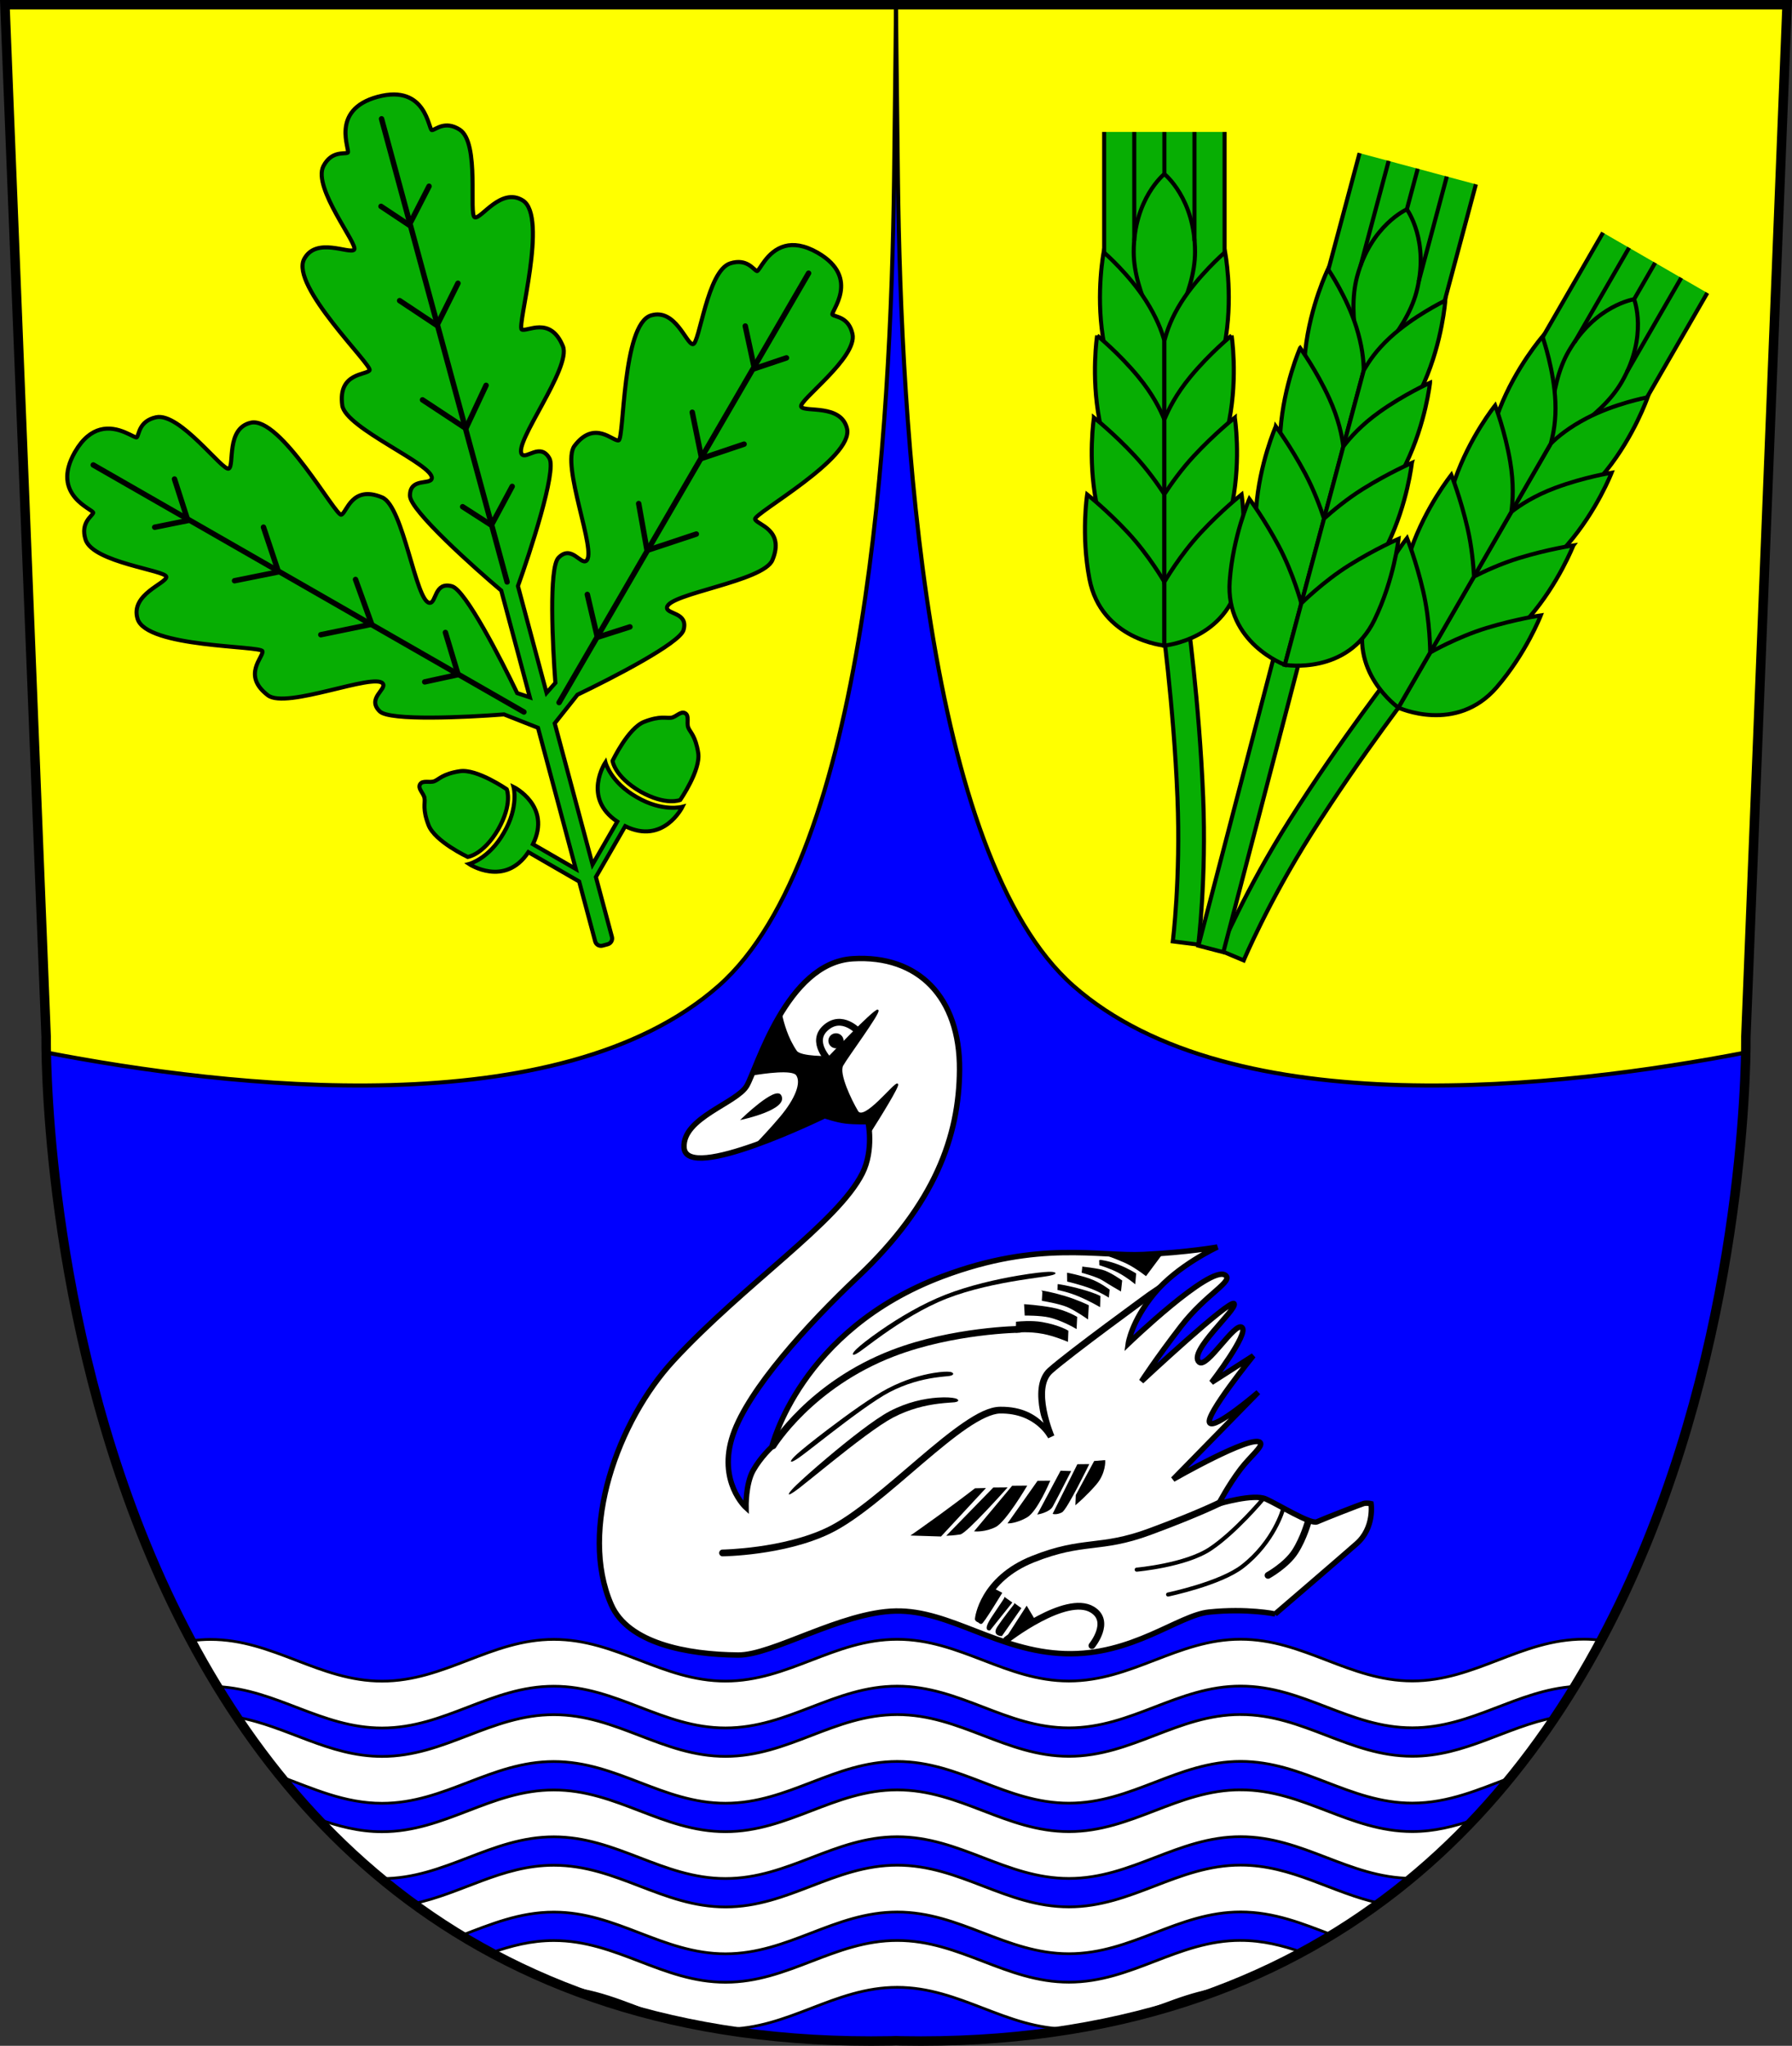 <?xml version="1.0" encoding="UTF-8" standalone="no"?>
<!-- Created with Inkscape (http://www.inkscape.org/) -->

<svg
   width="132.303mm"
   height="150.971mm"
   viewBox="0 0 132.303 150.971"
   version="1.1"
   id="svg6969"
   inkscape:version="1.2.2 (732a01da63, 2022-12-09)"
   sodipodi:docname="Wappen Brodersby2.svg"
   xmlns:inkscape="http://www.inkscape.org/namespaces/inkscape"
   xmlns:sodipodi="http://sodipodi.sourceforge.net/DTD/sodipodi-0.dtd"
   xmlns="http://www.w3.org/2000/svg"
   xmlns:svg="http://www.w3.org/2000/svg">
  <rect x="0" y="0" width="132.303" height="150.971" fill="#333333" stroke="none"/>
  <sodipodi:namedview
     id="namedview6971"
     pagecolor="#ffffff"
     bordercolor="#666666"
     borderopacity="1.0"
     inkscape:showpageshadow="2"
     inkscape:pageopacity="0.0"
     inkscape:pagecheckerboard="0"
     inkscape:deskcolor="#d1d1d1"
     inkscape:document-units="mm"
     showgrid="false"
     inkscape:zoom="0.46905096"
     inkscape:cx="283.55128"
     inkscape:cy="374.15977"
     inkscape:current-layer="layer1" />
  <defs
     id="defs6966">
    <inkscape:path-effect
       effect="powerstroke"
       id="path-effect4436"
       is_visible="true"
       lpeversion="1"
       offset_points="0.2,0.15 | 1,0.15 | 1.8,0.15"
       not_jump="false"
       sort_points="true"
       interpolator_type="CentripetalCatmullRom"
       interpolator_beta="0.2"
       start_linecap_type="zerowidth"
       linejoin_type="round"
       miter_limit="4"
       scale_width="1"
       end_linecap_type="zerowidth" />
    <inkscape:path-effect
       effect="powerstroke"
       id="path-effect4440"
       is_visible="true"
       lpeversion="1"
       offset_points="0.2,0.15 | 1,0.15 | 1.8,0.15"
       not_jump="false"
       sort_points="true"
       interpolator_type="CentripetalCatmullRom"
       interpolator_beta="0.2"
       start_linecap_type="zerowidth"
       linejoin_type="round"
       miter_limit="4"
       scale_width="1"
       end_linecap_type="zerowidth" />
    <inkscape:path-effect
       effect="powerstroke"
       id="path-effect4448"
       is_visible="true"
       lpeversion="1"
       offset_points="0.217,0.155 | 1.001,0.264 | 1.8,0.15"
       not_jump="false"
       sort_points="true"
       interpolator_type="CentripetalCatmullRom"
       interpolator_beta="0.2"
       start_linecap_type="zerowidth"
       linejoin_type="round"
       miter_limit="4"
       scale_width="1"
       end_linecap_type="zerowidth" />
  </defs>
  <g
     inkscape:label="Ebene 1"
     inkscape:groupmode="layer"
     id="layer1"
     transform="translate(-541.692,-75.531)">
    <g
       id="g6681"
       transform="translate(502.699,-10.928)">
      <path
         id="path5152"
         style="fill:#0000ff;fill-opacity:1;stroke:none;stroke-width:0.7;stroke-linecap:round;stroke-dasharray:none"
         d="m 39.357,86.809 3.043,76.174 c 0,0 -1.106,75.251 62.376,74.083 0.125,-0.002 0.244,-0.01 0.369,-0.013 0.124,0.003 0.244,0.011 0.369,0.013 63.481,1.168 62.376,-74.083 62.376,-74.083 l 3.043,-76.174 h -65.787 z" />
      <path
         id="path5221"
         style="fill:#ffff00;fill-opacity:1;stroke:#000000;stroke-width:0.3;stroke-linecap:round;stroke-dasharray:none"
         d="m 39.357,86.809 3.043,76.174 c 0,0 4.56e-4,0.453 0.012,1.146 13.402,2.588 37.857,5.459 49.636,-4.917 10.951,-9.647 12.719,-41.242 12.952,-59.404 0.104,-8.097 0.144,-12.999 0.144,-12.999 z" />
      <path
         id="path5225"
         style="fill:#ffff00;fill-opacity:1;stroke:#000000;stroke-width:0.3;stroke-linecap:round;stroke-dasharray:none"
         d="m 105.144,86.809 c 0,0 0.04,4.903 0.144,12.999 0.234,18.162 2.001,49.757 12.952,59.404 11.779,10.376 36.234,7.505 49.636,4.917 0.012,-0.693 0.012,-1.146 0.012,-1.146 l 3.043,-76.174 z" />
      <path
         id="path6254"
         style="fill:#ffffff;fill-opacity:1;stroke:#000000;stroke-width:0.2;stroke-dasharray:none"
         d="m 155.94,207.423 c -4.666,7.8e-4 -8.01,3.082 -12.676,3.083 -4.666,8.8e-4 -8.012,-3.079 -12.678,-3.078 -4.666,7.8e-4 -8.01,3.082 -12.676,3.083 -4.666,8.8e-4 -8.012,-3.079 -12.678,-3.078 -4.666,8.8e-4 -8.01,3.082 -12.676,3.083 -4.666,7.8e-4 -8.012,-3.079 -12.678,-3.078 -4.666,7.8e-4 -8.01,3.081 -12.676,3.081 -4.666,7.9e-4 -8.013,-3.078 -12.679,-3.077 -0.486,9e-5 -0.955,0.04 -1.415,0.1 0.609,1.137 1.252,2.263 1.932,3.376 4.399,0.213 7.671,3.058 12.163,3.057 4.666,-8.3e-4 8.01,-3.081 12.676,-3.082 4.666,-8.3e-4 8.012,3.079 12.678,3.078 4.666,-8.5e-4 8.01,-3.082 12.676,-3.083 4.666,-8.2e-4 8.012,3.079 12.678,3.078 4.666,-8.3e-4 8.01,-3.082 12.676,-3.083 4.666,-8.4e-4 8.012,3.079 12.678,3.078 4.433,-7.9e-4 7.675,-2.777 11.989,-3.055 0.685,-1.121 1.333,-2.256 1.945,-3.401 -0.411,-0.048 -0.828,-0.082 -1.259,-0.082 z m -25.353,5.561 c -4.666,7.8e-4 -8.01,3.082 -12.676,3.083 -4.666,8.8e-4 -8.012,-3.079 -12.678,-3.078 -4.666,8.8e-4 -8.01,3.082 -12.676,3.083 -4.666,7.8e-4 -8.012,-3.079 -12.678,-3.078 -4.666,7.8e-4 -8.01,3.081 -12.676,3.081 -3.982,6.7e-4 -7.006,-2.237 -10.707,-2.893 1.003,1.497 2.075,2.963 3.226,4.383 2.396,0.883 4.706,1.967 7.481,1.967 4.666,-8.3e-4 8.01,-3.081 12.676,-3.082 4.666,-8.3e-4 8.012,3.079 12.678,3.078 4.666,-8.5e-4 8.01,-3.082 12.676,-3.083 4.666,-8.2e-4 8.012,3.079 12.678,3.078 4.666,-8.3e-4 8.01,-3.082 12.676,-3.083 4.666,-8.4e-4 8.012,3.079 12.678,3.078 2.682,-4.8e-4 4.929,-1.014 7.24,-1.88 1.169,-1.437 2.257,-2.921 3.274,-4.437 -3.614,0.699 -6.6,2.861 -10.514,2.862 -4.666,8.8e-4 -8.012,-3.079 -12.678,-3.078 z m 0,5.556 c -4.666,7.8e-4 -8.01,3.082 -12.676,3.083 -4.666,8.8e-4 -8.012,-3.079 -12.678,-3.078 -4.666,8.8e-4 -8.01,3.082 -12.676,3.083 -4.666,7.8e-4 -8.012,-3.079 -12.678,-3.078 -4.666,7.8e-4 -8.01,3.081 -12.676,3.082 -1.719,2.9e-4 -3.258,-0.418 -4.751,-0.946 1.455,1.543 3.018,3.014 4.692,4.399 0.02,1.1e-4 0.039,0.003 0.059,0.003 4.666,-8.3e-4 8.01,-3.081 12.676,-3.082 4.666,-8.3e-4 8.012,3.079 12.678,3.078 4.666,-8.5e-4 8.01,-3.082 12.676,-3.083 4.666,-8.2e-4 8.012,3.079 12.678,3.078 4.666,-8.3e-4 8.01,-3.082 12.676,-3.083 4.631,-8.3e-4 7.963,3.029 12.575,3.074 1.642,-1.36 3.176,-2.803 4.607,-4.316 -1.416,0.487 -2.88,0.864 -4.505,0.865 -4.666,8.8e-4 -8.012,-3.079 -12.678,-3.078 z m 0,5.556 c -4.666,7.8e-4 -8.01,3.082 -12.676,3.083 -4.666,8.8e-4 -8.012,-3.079 -12.678,-3.078 -4.666,8.8e-4 -8.01,3.082 -12.676,3.083 -4.666,7.8e-4 -8.012,-3.079 -12.678,-3.078 -3.857,6.5e-4 -6.812,2.101 -10.355,2.831 1.127,0.824 2.301,1.609 3.524,2.351 2.169,-0.828 4.307,-1.726 6.832,-1.727 4.666,-8.3e-4 8.012,3.079 12.678,3.078 4.666,-8.5e-4 8.01,-3.082 12.676,-3.083 4.666,-8.2e-4 8.012,3.079 12.678,3.078 4.666,-8.3e-4 8.01,-3.082 12.676,-3.083 2.485,-4.5e-4 4.597,0.87 6.732,1.687 1.212,-0.739 2.377,-1.519 3.495,-2.338 -3.487,-0.753 -6.417,-2.805 -10.227,-2.804 z m 0,5.556 c -4.666,7.8e-4 -8.01,3.082 -12.676,3.083 -4.666,8.8e-4 -8.012,-3.079 -12.678,-3.078 -4.666,8.8e-4 -8.01,3.082 -12.676,3.083 -4.666,7.8e-4 -8.012,-3.079 -12.678,-3.078 -1.666,2.8e-4 -3.163,0.395 -4.613,0.901 1.798,0.968 3.7,1.841 5.7,2.616 2.742,0.276 5.07,1.518 7.585,2.321 1.111,0.253 2.251,0.476 3.417,0.671 0.195,0.011 0.389,0.024 0.589,0.024 4.666,-8.5e-4 8.01,-3.082 12.676,-3.083 4.666,-8.2e-4 8.012,3.079 12.678,3.078 0.132,-2e-5 0.26,-0.011 0.39,-0.015 1.371,-0.229 2.703,-0.5 3.999,-0.809 2.302,-0.78 4.473,-1.868 6.98,-2.17 2.046,-0.791 3.987,-1.685 5.822,-2.677 -1.419,-0.488 -2.886,-0.866 -4.514,-0.866 z" />
      <path
         id="path6268"
         style="fill:none;fill-opacity:1;stroke:#000000;stroke-width:0.7;stroke-linecap:round;stroke-dasharray:none"
         d="m 39.357,86.809 3.043,76.174 c 0,0 -1.106,75.251 62.376,74.083 0.125,-0.002 0.244,-0.01 0.369,-0.013 0.124,0.003 0.244,0.011 0.369,0.013 63.481,1.168 62.376,-74.083 62.376,-74.083 l 3.043,-76.174 h -65.787 z" />
      <g
         id="g5040"
         transform="translate(-198.173,3.44)">
        <path
           style="fill:#ffffff;fill-opacity:1;stroke:#000000;stroke-width:0.4;stroke-linecap:round;stroke-dasharray:none"
           d="m 331.313,202.123 c 0,0 4.68,-4.011 6.017,-5.191 1.337,-1.18 1.062,-2.95 1.062,-2.95 0,0 -0.29,-0.074 -0.551,-0.01 -0.172,0.042 -2.969,1.131 -3.441,1.347 -0.472,0.216 -2.891,-1.298 -3.795,-1.691 -0.905,-0.393 -3.465,0.365 -3.465,0.365 0,0 0.716,-1.378 1.624,-2.571 0.713,-0.936 1.716,-1.705 1.435,-1.962 -0.64,-0.584 -6.424,2.725 -6.424,2.725 l 6.285,-6.424 c 0,0 -3.226,2.781 -3.587,2.252 -0.362,-0.528 3.226,-4.95 3.226,-4.95 l -3.087,1.974 c 0,0 2.781,-3.615 2.252,-4.06 -0.528,-0.445 -2.602,3.074 -3.17,2.558 -0.845,-0.767 2.836,-3.893 2.586,-4.31 -0.25,-0.417 -6.841,5.729 -6.841,5.729 0,0 1.057,-1.641 2.92,-4.06 1.863,-2.419 3.949,-3.337 3.254,-3.782 -1.126,-0.721 -7.147,5.061 -7.147,5.061 0,0 0.222,-1.641 1.919,-3.699 1.696,-2.058 4.661,-3.43 4.661,-3.43 0,0 -2.202,0.393 -5.466,0.551 -3.264,0.157 -7.708,-1.062 -14.826,1.612 -10.544,3.961 -12.604,12.585 -12.604,12.585 0,0 -0.806,0.728 -1.376,1.73 -0.57,1.003 -0.531,2.753 -0.531,2.753 0,0 -2.132,-1.927 -0.962,-5.374 1.135,-3.343 5.514,-8.153 9.22,-11.655 5.702,-5.388 7.478,-10.39 7.508,-15.291 0.033,-5.338 -3.036,-8.481 -7.879,-8.187 -4.915,0.298 -7.082,8.104 -7.832,9.383 -0.751,1.279 -4.746,2.352 -4.631,4.542 0.141,2.666 10.387,-2.345 10.387,-2.345 0,0 0.862,0.306 1.557,0.389 0.695,0.083 1.641,0.056 1.641,0.056 0,0 0.451,2.079 -0.417,3.81 -1.82,3.63 -8.716,8.162 -13.948,13.819 -4.103,4.436 -7.009,12.487 -4.594,18.011 1.246,2.851 5.575,3.687 9.371,3.72 2.518,0.022 7.618,-3.169 11.63,-3.248 4.011,-0.079 7.551,2.989 12.506,3.146 4.955,0.157 8.35,-2.831 10.618,-3.068 2.832,-0.295 4.896,0.138 4.896,0.138 z"
           id="path3679"
           sodipodi:nodetypes="cscsssssscscsscscsscsssccsccsscssscscsssssssc" />
        <path
           id="path4217"
           style="fill:#000000;fill-opacity:1;stroke:#000000;stroke-width:0.1;stroke-linecap:round;stroke-dasharray:none"
           d="m 301.962,157.574 c -0.288,-0.025 -3.576,3.424 -3.576,3.424 0,0 -2.118,0.055 -2.433,-0.403 -0.654,-0.951 -0.97,-2.076 -1.117,-2.81 -1.024,1.68 -1.719,3.479 -2.168,4.558 0.944,-0.159 2.993,-0.448 3.313,-0.011 0.417,0.57 -0.056,1.794 -1.196,3.142 -0.688,0.814 -1.397,1.567 -1.855,2.041 2.573,-0.919 5.122,-2.166 5.122,-2.166 0,0 0.862,0.306 1.558,0.389 0.695,0.083 1.641,0.056 1.641,0.056 0,0 0.071,0.346 0.101,0.863 0.757,-1.193 2.223,-3.547 2.068,-3.63 -0.209,-0.111 -2.461,2.822 -2.948,2.002 -0.487,-0.82 -1.432,-2.781 -1.099,-3.393 0.334,-0.612 2.795,-3.921 2.6,-4.06 -0.003,-0.002 -0.007,-0.003 -0.011,-0.004 z" />
        <path
           style="fill:none;fill-opacity:1;stroke:#000000;stroke-width:0.5;stroke-linecap:round;stroke-dasharray:none"
           d="m 298.414,161.318 c 0,0 -1.474,-1.418 -0.278,-2.461 1.196,-1.043 2.392,0.278 2.392,0.278 z"
           id="path4222" />
        <ellipse
           style="fill:#000000;fill-opacity:1;stroke:#000000;stroke-width:0.4;stroke-linecap:round;stroke-dasharray:none"
           id="path4276"
           cx="298.887"
           cy="159.823"
           rx="0.362"
           ry="0.355" />
        <path
           style="fill:#000000;fill-opacity:1;stroke:#000000;stroke-width:0.1;stroke-linecap:round;stroke-dasharray:none"
           d="m 291.966,165.588 c 0,0 2.461,-2.376 2.832,-1.721 0.558,0.988 -2.832,1.721 -2.832,1.721 z"
           id="path4432"
           sodipodi:nodetypes="csc" />
        <path
           style="fill:#000000;fill-opacity:1;fill-rule:nonzero;stroke:none;stroke-width:0.3;stroke-linecap:round;stroke-dasharray:none"
           d="m 300.138,182.981 c 0.019,0.022 0.112,0.05 0.475,-0.198 0.292,-0.199 0.856,-0.647 1.761,-1.287 1.32,-0.932 3.011,-1.996 4.714,-2.658 0.828,-0.322 1.752,-0.596 2.722,-0.827 0.937,-0.223 1.838,-0.388 2.598,-0.51 1.116,-0.18 1.848,-0.263 2.203,-0.329 0.442,-0.082 0.489,-0.169 0.486,-0.198 -0.002,-0.025 -0.063,-0.114 -0.518,-0.101 -0.364,0.011 -1.104,0.086 -2.229,0.276 -0.765,0.129 -1.674,0.309 -2.617,0.547 -0.979,0.247 -1.91,0.533 -2.754,0.862 -1.737,0.676 -3.467,1.714 -4.81,2.646 -0.921,0.639 -1.486,1.099 -1.745,1.345 -0.324,0.306 -0.303,0.413 -0.287,0.431 z"
           id="path4434"
           inkscape:path-effect="#path-effect4436"
           inkscape:original-d="m 300.13846,182.98073 c 0,0 3.39265,-2.9199 6.89652,-4.28252 3.50391,-1.36263 8.0645,-1.72414 8.0645,-1.72414" />
        <path
           style="fill:#000000;fill-opacity:1;fill-rule:nonzero;stroke:none;stroke-width:0.3;stroke-linecap:round;stroke-dasharray:none"
           d="m 295.565,190.875 v 0 c 0.018,0.022 0.133,0.037 0.636,-0.321 0.442,-0.315 1.107,-0.849 2.264,-1.74 0.737,-0.568 1.571,-1.2 2.358,-1.761 0.391,-0.278 0.76,-0.532 1.095,-0.75 0.354,-0.23 0.66,-0.413 0.914,-0.545 1.238,-0.648 2.417,-0.934 3.306,-1.068 0.611,-0.092 0.976,-0.104 1.154,-0.136 0.219,-0.039 0.247,-0.12 0.249,-0.148 0.001,-0.024 -0.02,-0.121 -0.254,-0.152 -0.188,-0.024 -0.572,-0.02 -1.204,0.084 -0.923,0.152 -2.117,0.488 -3.39,1.154 -0.265,0.139 -0.58,0.324 -0.941,0.552 -0.343,0.217 -0.718,0.468 -1.116,0.743 -0.798,0.553 -1.646,1.179 -2.388,1.743 -1.103,0.839 -1.89,1.478 -2.235,1.789 -0.46,0.414 -0.464,0.535 -0.448,0.555 z"
           id="path4438"
           sodipodi:nodetypes="csc"
           inkscape:path-effect="#path-effect4440"
           inkscape:original-d="m 295.56456,190.8752 c 0,0 5.04386,-4.124 7.1969,-5.2502 2.55628,-1.33713 4.77827,-1.21915 4.77827,-1.21915" />
        <path
           style="fill:#000000;fill-opacity:1;fill-rule:nonzero;stroke:none;stroke-width:0.3;stroke-linecap:round;stroke-dasharray:none"
           d="m 295.407,193.294 c 0.02,0.023 0.156,0.008 0.777,-0.471 0.446,-0.343 1.262,-1.014 2.345,-1.881 0.789,-0.632 1.68,-1.333 2.51,-1.946 0.41,-0.303 0.795,-0.576 1.141,-0.807 0.364,-0.243 0.671,-0.43 0.92,-0.56 0,0 0.006,-0.003 0.006,-0.003 1.217,-0.636 2.391,-0.901 3.32,-1.018 0.632,-0.08 1.02,-0.085 1.211,-0.108 0.237,-0.029 0.272,-0.098 0.276,-0.128 0.003,-0.024 -0.014,-0.117 -0.26,-0.172 -0.197,-0.044 -0.605,-0.091 -1.271,-0.045 -0.971,0.067 -2.237,0.331 -3.521,1.001 0,0 -0.006,0.003 -0.006,0.003 -0.272,0.142 -0.598,0.343 -0.967,0.594 -0.354,0.24 -0.743,0.522 -1.154,0.833 -0.831,0.629 -1.718,1.351 -2.493,2.004 -1.076,0.907 -1.868,1.622 -2.259,1.998 -0.566,0.545 -0.593,0.684 -0.575,0.705 z"
           id="path4444"
           sodipodi:nodetypes="csc"
           inkscape:path-effect="#path-effect4448"
           inkscape:original-d="m 295.40725,193.29383 c 0,0 5.41747,-4.7729 7.57051,-5.8991 2.55628,-1.33713 4.93558,-1.02251 4.93558,-1.02251" />
        <path
           style="fill:none;fill-opacity:1;stroke:#000000;stroke-width:0.5;stroke-linecap:round;stroke-dasharray:none"
           d="m 294.243,189.71 c 0,0 2.755,-4.503 8.871,-6.841 4.429,-1.694 9.316,-1.752 9.316,-1.752"
           id="path4450"
           sodipodi:nodetypes="csc" />
        <path
           style="color:#000000;fill:#000000;stroke-linecap:round;-inkscape-stroke:none"
           d="m 321.924,178.369 c 0,0 -1.482,1.076 -3.145,2.314 -1.663,1.238 -3.497,2.629 -4.248,3.299 -0.423,0.377 -0.618,0.912 -0.684,1.469 -0.065,0.557 -0.006,1.147 0.098,1.691 0.091,0.477 0.15,0.529 0.264,0.877 -0.617,-0.596 -1.568,-1.213 -3.213,-1.189 -0.792,0.011 -1.695,0.483 -2.713,1.178 -1.018,0.695 -2.143,1.628 -3.305,2.617 -2.324,1.979 -4.806,4.184 -6.75,5.117 -3.253,1.563 -7.721,1.627 -7.721,1.627 -0.138,0.002 -0.248,0.116 -0.246,0.254 0.002,0.137 0.115,0.247 0.252,0.246 0,0 4.524,-0.039 7.932,-1.676 2.068,-0.993 4.54,-3.214 6.857,-5.188 1.159,-0.987 2.276,-1.91 3.264,-2.584 0.987,-0.674 1.853,-1.083 2.438,-1.092 2.631,-0.038 3.549,1.83 3.549,1.83 l 0.453,-0.213 c 0,0 -0.373,-0.873 -0.568,-1.898 -0.098,-0.513 -0.15,-1.062 -0.094,-1.541 0.056,-0.48 0.215,-0.878 0.52,-1.15 0.704,-0.628 2.555,-2.037 4.215,-3.273 1.66,-1.236 3.139,-2.311 3.139,-2.311 0.112,-0.081 0.136,-0.238 0.055,-0.35 -0.081,-0.111 0.59,-0.691 0.476,-0.614 z"
           id="path4452"
           sodipodi:nodetypes="csssccsssscscssssccssssccsc" />
        <path
           style="fill:#000000;fill-opacity:1;stroke:#000000;stroke-width:0.1;stroke-linecap:round;stroke-dasharray:none"
           d="m 312.229,180.601 -0.02,0.713 c 0,0 0.905,-0.114 1.986,0.093 0.822,0.157 1.77,0.56 1.77,0.56 l 0.029,-0.718 c 0,0 -0.619,-0.393 -1.888,-0.619 -0.777,-0.138 -1.725,-0.042 -1.725,-0.042 z"
           id="path4460"
           sodipodi:nodetypes="ccsccscc" />
        <path
           style="fill:#000000;fill-opacity:1;stroke:#000000;stroke-width:0.1;stroke-linecap:round;stroke-dasharray:none"
           d="m 312.829,179.352 0.039,0.698 c 0,0 1.099,-0.008 1.75,0.138 0.954,0.213 1.986,0.826 1.986,0.826 l 0.039,-0.787 c 0,0 -0.796,-0.482 -1.819,-0.669 -1.023,-0.187 -1.998,-0.242 -1.998,-0.242 z"
           id="path4462"
           sodipodi:nodetypes="ccsccscc" />
        <path
           style="fill:#000000;fill-opacity:1;stroke:#000000;stroke-width:0.1;stroke-linecap:round;stroke-dasharray:none"
           d="m 314.176,178.32 -0.039,0.649 c 0,0 1.249,0.206 1.848,0.462 0.6,0.256 1.465,0.865 1.465,0.865 l 0.049,-0.924 c 0,0 -0.747,-0.374 -1.73,-0.669 -0.983,-0.295 -1.593,-0.383 -1.593,-0.383 z"
           id="path4464" />
        <path
           style="fill:#000000;fill-opacity:1;stroke:#000000;stroke-width:0.1;stroke-linecap:round;stroke-dasharray:none"
           d="m 315.301,177.833 -0.008,0.339 c 0,0 0.761,0.141 1.571,0.488 0.81,0.347 1.472,0.736 1.472,0.736 l 0.025,-0.703 c 0,0 -0.306,-0.19 -1.339,-0.48 -1.034,-0.289 -1.72,-0.38 -1.72,-0.38 z"
           id="path4466" />
        <path
           style="fill:#000000;fill-opacity:1;stroke:#000000;stroke-width:0.1;stroke-linecap:round;stroke-dasharray:none"
           d="m 315.995,176.998 0.008,0.554 c 0,0 0.992,0.232 1.736,0.521 0.744,0.289 1.249,0.62 1.249,0.62 l 0.05,-0.48 c 0,0 -0.67,-0.521 -1.422,-0.785 -0.752,-0.265 -1.58,-0.423 -1.58,-0.423 z"
           id="path4468"
           sodipodi:nodetypes="ccsccscc" />
        <path
           style="fill:#000000;fill-opacity:1;stroke:#000000;stroke-width:0.1;stroke-linecap:round;stroke-dasharray:none"
           d="m 317.115,176.577 -0.035,0.327 c 0,0 1.111,0.298 1.532,0.573 0.421,0.275 1.275,0.766 1.275,0.766 l 0.076,-0.707 c 0,0 -0.889,-0.631 -1.427,-0.766 -0.538,-0.134 -1.421,-0.228 -1.421,-0.228 z"
           id="path4470"
           sodipodi:nodetypes="ccsccscc" />
        <path
           style="fill:#000000;fill-opacity:1;stroke:#000000;stroke-width:0.1;stroke-linecap:round;stroke-dasharray:none"
           d="m 318.372,176.033 0.006,0.316 c 0,0 0.737,0.216 1.356,0.538 0.62,0.322 1.204,0.807 1.204,0.807 l 0.059,-0.672 c 0,0 -0.509,-0.333 -1.251,-0.626 -0.743,-0.292 -1.374,-0.362 -1.374,-0.362 z"
           id="path4472" />
        <path
           style="fill:#000000;fill-opacity:1;stroke:#000000;stroke-width:0.1;stroke-linecap:round;stroke-dasharray:none"
           d="m 318.873,175.625 c 0,0 1.182,0.413 1.753,0.736 0.57,0.322 1.141,0.761 1.141,0.761 l 1.141,-1.53 -3.812,-0.107 z"
           id="path4474" />
        <path
           style="fill:#000000;fill-opacity:1;stroke:#000000;stroke-width:0.1;stroke-linecap:round;stroke-dasharray:none"
           d="m 309.844,192.881 -0.678,0.017 c 0,0 -1.091,0.843 -2.679,2.001 -1.008,0.735 -1.951,1.389 -1.951,1.389 l 2.084,0.066 z"
           id="path4710"
           sodipodi:nodetypes="ccsccc" />
        <path
           style="fill:#000000;fill-opacity:1;stroke:#000000;stroke-width:0.1;stroke-linecap:round;stroke-dasharray:none"
           d="m 310.522,192.84 0.926,-0.008 c 0,0 -2.943,3.299 -3.398,3.373 -0.455,0.074 -0.901,0.091 -0.901,0.091 z"
           id="path4712" />
        <path
           style="fill:#000000;fill-opacity:1;stroke:#000000;stroke-width:0.1;stroke-linecap:round;stroke-dasharray:none"
           d="m 311.919,192.708 1,-0.008 c 0,0 -1.53,2.588 -2.265,2.96 -0.736,0.372 -1.472,0.322 -1.472,0.322 z"
           id="path4714" />
        <path
           style="fill:#000000;fill-opacity:1;stroke:#000000;stroke-width:0.1;stroke-linecap:round;stroke-dasharray:none"
           d="m 313.796,192.344 0.835,-0.008 c 0,0 -0.926,2.199 -1.67,2.621 -0.744,0.422 -1.315,0.43 -1.315,0.43 z"
           id="path4716" />
        <path
           style="fill:#000000;fill-opacity:1;stroke:#000000;stroke-width:0.1;stroke-linecap:round;stroke-dasharray:none"
           d="m 315.499,191.6 0.67,0.025 c 0,0 -1.1,2.15 -1.323,2.547 -0.223,0.397 -1.009,0.546 -1.009,0.546 z"
           id="path4718" />
        <path
           style="fill:#000000;fill-opacity:1;stroke:#000000;stroke-width:0.1;stroke-linecap:round;stroke-dasharray:none"
           d="m 316.739,191.12 0.769,-0.008 c 0,0 -1.612,3.299 -1.968,3.473 -0.356,0.174 -0.587,0.116 -0.587,0.116 z"
           id="path4720" />
        <path
           style="fill:#000000;fill-opacity:1;stroke:#000000;stroke-width:0.1;stroke-linecap:round;stroke-dasharray:none"
           d="m 317.98,190.88 0.736,-0.058 c 0,0 0.05,0.901 -0.645,1.712 -0.695,0.81 -1.455,1.455 -1.455,1.455 l 0.025,-0.628 z"
           id="path4722" />
        <path
           style="fill:none;fill-opacity:1;stroke:#000000;stroke-width:0.5;stroke-linecap:round;stroke-dasharray:none"
           d="m 309.397,202.472 c 0,0 0.298,-2.91 4.035,-4.399 3.737,-1.488 4.928,-0.661 8.599,-2.017 3.671,-1.356 5.242,-2.158 5.242,-2.158"
           id="path4724"
           sodipodi:nodetypes="cssc" />
        <path
           style="fill:none;fill-opacity:1;stroke:#000000;stroke-width:0.3;stroke-linecap:round;stroke-dasharray:none"
           d="m 321.088,198.851 c 0,0 3.605,-0.314 5.44,-1.538 1.836,-1.224 3.886,-3.671 3.886,-3.671"
           id="path4726" />
        <path
           style="fill:none;fill-opacity:1;stroke:#000000;stroke-width:0.3;stroke-linecap:round;stroke-dasharray:none"
           d="m 323.404,200.686 c 0,0 3.863,-0.801 5.507,-2.084 2.332,-1.819 2.977,-4.2 2.977,-4.2"
           id="path4728"
           sodipodi:nodetypes="csc" />
        <path
           style="fill:none;fill-opacity:1;stroke:#000000;stroke-width:0.5;stroke-linecap:round;stroke-dasharray:none"
           d="m 330.784,199.273 c 0,0 1.356,-0.748 2,-1.754 0.643,-1.006 0.971,-2.233 0.971,-2.233"
           id="path4730" />
        <path
           style="fill:none;fill-opacity:1;stroke:#000000;stroke-width:0.5;stroke-linecap:round;stroke-dasharray:none"
           d="m 311.481,204.027 c 0,0 4.369,-3.395 6.317,-2.232 1.458,0.87 -0.016,2.662 -0.016,2.662"
           id="path4732"
           sodipodi:nodetypes="csc" />
        <path
           style="fill:#000000;fill-opacity:1;stroke:#000000;stroke-width:0.1;stroke-linecap:round;stroke-dasharray:none"
           d="m 310.48,200.257 0.612,0.322 c 0,0 -1.348,2.232 -1.48,2.232 -0.132,0 -0.391,-0.284 -0.391,-0.284 z"
           id="path4865"
           sodipodi:nodetypes="ccscc" />
        <path
           style="fill:#000000;fill-opacity:1;stroke:#000000;stroke-width:0.1;stroke-linecap:round;stroke-dasharray:none"
           d="m 311.365,200.951 0.469,0.335 -1.593,1.997 c 0,0 -0.529,0.132 0.223,-0.976 0.752,-1.108 0.901,-1.356 0.901,-1.356 z"
           id="path4867"
           sodipodi:nodetypes="cccsc" />
        <path
           style="fill:#000000;fill-opacity:1;stroke:#000000;stroke-width:0.1;stroke-linecap:round;stroke-dasharray:none"
           d="m 312.093,201.406 0.412,0.298 -1.396,2.001 c 0,0 -0.67,-0.008 -0.265,-0.62 0.405,-0.612 1.249,-1.678 1.249,-1.678 z"
           id="path4869"
           sodipodi:nodetypes="ccccc" />
        <path
           style="fill:#000000;fill-opacity:1;stroke:#000000;stroke-width:0.1;stroke-linecap:round;stroke-dasharray:none"
           d="m 311.646,203.646 1.317,-2.042 0.601,1.008 -1.769,1.141 z"
           id="path4871"
           sodipodi:nodetypes="ccccc" />
      </g>
      <g
         id="g6535"
         transform="rotate(15,205.796,-589.137)">
        <path
           style="color:#000000;fill:#07ae03;fill-opacity:1;stroke:#000000;stroke-width:0.3;stroke-dasharray:none"
           d="m 315.848,127.521 -1.75,0.74 c 0,0 2.582,6.105 4.648,12.734 1.767,5.668 2.404,10.307 2.404,10.307 l 1.881,-0.258 c 0,0 -0.656,-4.79 -2.473,-10.615 -2.102,-6.742 -4.711,-12.908 -4.711,-12.908 z"
           id="path1636" />
        <path
           style="color:#000000;fill:#07ae03;fill-opacity:1;stroke:#000000;stroke-width:0.3;stroke-dasharray:none"
           d="m 331.873,127.521 1.75,0.74 c 0,0 -2.582,6.105 -4.648,12.734 -1.767,5.668 -2.404,10.307 -2.404,10.307 l -1.881,-0.258 c 0,0 0.656,-4.79 2.473,-10.615 2.102,-6.742 4.711,-12.908 4.711,-12.908 z"
           id="path1646"
           inkscape:transform-center-x="-5.2958258"
           inkscape:transform-center-y="-15.284529" />
        <path
           style="color:#000000;fill:#07ae03;fill-opacity:1;stroke:#000000;stroke-width:0.3;stroke-dasharray:none"
           d="m 324.811,127.094 -1.9,0.012 0.15,24.012 1.9,-0.012 z"
           id="path1418" />
        <g
           id="g1317"
           transform="rotate(-15,307.241,164.066)">
          <path
             id="path1283"
             style="fill:#07ae03;fill-opacity:1;stroke:none;stroke-width:0.3;stroke-linecap:round;stroke-dasharray:none"
             d="m 318.913,95.606 v 10.539 l 4.446,4.866 4.446,-4.866 V 95.606 h -4.446 z" />
          <path
             style="fill:none;stroke:#000000;stroke-width:0.3;stroke-linecap:butt;stroke-dasharray:none"
             d="M 323.359,104.507 V 95.606"
             id="path1311"
             inkscape:transform-center-x="-4.4456708"
             inkscape:transform-center-y="5.6041446" />
          <path
             id="path1285"
             style="fill:#07ae03;fill-opacity:1;stroke:#000000;stroke-width:0.3;stroke-linecap:round;stroke-dasharray:none"
             d="m 323.359,98.71 c 0,0 -2.259,1.809 -2.264,5.738 -0.004,3.143 2.264,6.563 2.264,6.563 0,0 2.268,-3.42 2.264,-6.563 -0.005,-3.929 -2.264,-5.738 -2.264,-5.738 z" />
          <g
             id="g1295">
            <path
               id="path1287"
               style="fill:#07ae03;fill-opacity:1;stroke:#000000;stroke-width:0.3;stroke-linecap:round;stroke-dasharray:none"
               d="m 318.876,104.473 c 0,0 -0.569,2.941 -0.064,6.231 0.513,3.345 3.185,5.6 4.546,5.999 v -5.691 c -0.203,-0.749 -0.597,-1.751 -1.358,-2.951 -1.222,-1.927 -3.051,-3.52 -3.051,-3.52 z"
               sodipodi:nodetypes="csccscc" />
            <path
               id="path1289"
               style="fill:#07ae03;fill-opacity:1;stroke:#000000;stroke-width:0.3;stroke-linecap:round;stroke-dasharray:none"
               d="m 318.395,110.628 c 0,0 -0.46,2.96 0.167,6.229 0.648,3.378 3.446,4.988 4.797,5.316 v -5.342 c -0.303,-0.753 -0.879,-1.896 -1.921,-3.158 -1.453,-1.76 -3.043,-3.045 -3.043,-3.045 z"
               sodipodi:nodetypes="csccsc" />
            <path
               id="path1291"
               style="fill:#07ae03;fill-opacity:1;stroke:#000000;stroke-width:0.3;stroke-linecap:round;stroke-dasharray:none"
               d="m 318.158,116.685 c 0,0 -0.46,2.96 0.167,6.229 0.689,3.594 3.808,5.644 5.033,5.897 v -6.474 c -0.477,-0.729 -1.258,-1.838 -2.197,-2.844 -1.557,-1.669 -3.003,-2.809 -3.003,-2.809 z"
               sodipodi:nodetypes="csccsc" />
            <path
               style="fill:#07ae03;fill-opacity:1;stroke:#000000;stroke-width:0.3;stroke-linecap:round;stroke-dasharray:none"
               d="m 323.359,133.509 c 0,0 -4.672,-0.426 -5.534,-4.922 -0.627,-3.269 -0.167,-6.229 -0.167,-6.229 0,0 1.446,1.14 3.003,2.809 1.557,1.669 2.697,3.643 2.697,3.643 z"
               id="path1293"
               sodipodi:nodetypes="cscscc" />
          </g>
          <g
             id="g1305"
             inkscape:transform-center-x="-2.9316964"
             inkscape:transform-center-y="26.522275"
             transform="matrix(-1,0,0,1,646.717,0)">
            <path
               id="path1297"
               style="fill:#07ae03;fill-opacity:1;stroke:#000000;stroke-width:0.3;stroke-linecap:round;stroke-dasharray:none"
               d="m 318.876,104.473 c 0,0 -0.569,2.941 -0.064,6.231 0.513,3.345 3.185,5.6 4.546,5.999 v -5.691 c -0.203,-0.749 -0.5,-1.66 -1.261,-2.86 -1.222,-1.927 -3.124,-3.588 -3.124,-3.588 z"
               sodipodi:nodetypes="csccscc" />
            <path
               id="path1299"
               style="fill:#07ae03;fill-opacity:1;stroke:#000000;stroke-width:0.3;stroke-linecap:round;stroke-dasharray:none"
               d="m 318.395,110.628 c 0,0 -0.46,2.96 0.167,6.229 0.648,3.378 3.446,4.988 4.797,5.316 v -5.342 c -0.303,-0.753 -0.879,-1.896 -1.921,-3.158 -1.453,-1.76 -3.043,-3.045 -3.043,-3.045 z"
               sodipodi:nodetypes="csccsc" />
            <path
               id="path1301"
               style="fill:#07ae03;fill-opacity:1;stroke:#000000;stroke-width:0.3;stroke-linecap:round;stroke-dasharray:none"
               d="m 318.158,116.685 c 0,0 -0.46,2.96 0.167,6.229 0.689,3.594 3.808,5.644 5.033,5.897 v -6.474 c -0.477,-0.729 -1.258,-1.838 -2.197,-2.844 -1.557,-1.669 -3.003,-2.809 -3.003,-2.809 z"
               sodipodi:nodetypes="csccsc" />
            <path
               style="fill:#07ae03;fill-opacity:1;stroke:#000000;stroke-width:0.3;stroke-linecap:round;stroke-dasharray:none"
               d="m 323.359,133.509 c 0,0 -4.672,-0.426 -5.534,-4.922 -0.627,-3.269 -0.167,-6.229 -0.167,-6.229 0,0 1.446,1.14 3.003,2.809 1.557,1.669 2.697,3.643 2.697,3.643 z"
               id="path1303"
               sodipodi:nodetypes="cscscc" />
          </g>
          <path
             style="fill:none;stroke:#000000;stroke-width:0.3;stroke-linecap:butt;stroke-dasharray:none"
             d="M 318.913,104.507 V 95.606"
             id="path1307" />
          <path
             style="fill:none;stroke:#000000;stroke-width:0.3;stroke-linecap:butt;stroke-dasharray:none"
             d="M 321.136,103.625 V 95.606"
             id="path1309"
             inkscape:transform-center-x="-4.4456708"
             inkscape:transform-center-y="5.6041446"
             sodipodi:nodetypes="cc" />
          <path
             style="fill:none;stroke:#000000;stroke-width:0.3;stroke-linecap:butt;stroke-dasharray:none"
             d="M 325.581,103.654 V 95.606"
             id="path1313"
             inkscape:transform-center-x="-4.4456708"
             inkscape:transform-center-y="5.6041446"
             sodipodi:nodetypes="cc" />
          <path
             style="fill:none;stroke:#000000;stroke-width:0.3;stroke-linecap:butt;stroke-dasharray:none"
             d="M 327.804,104.507 V 95.606"
             id="path1315"
             inkscape:transform-center-x="-4.4456708"
             inkscape:transform-center-y="5.6041446" />
        </g>
        <g
           id="g1355"
           transform="matrix(-0.966,-0.259,-0.259,0.966,679.715,85.11)"
           inkscape:transform-center-x="-13.967062"
           inkscape:transform-center-y="25.821908">
          <path
             id="path1321"
             style="fill:#07ae03;fill-opacity:1;stroke:none;stroke-width:0.3;stroke-linecap:round;stroke-dasharray:none"
             d="m 318.913,95.606 v 10.539 l 4.446,4.866 4.446,-4.866 V 95.606 h -4.446 z" />
          <path
             style="fill:none;stroke:#000000;stroke-width:0.3;stroke-linecap:butt;stroke-dasharray:none"
             d="M 323.359,104.507 V 95.606"
             id="path1349"
             inkscape:transform-center-x="-4.4456708"
             inkscape:transform-center-y="5.6041446" />
          <path
             id="path1323"
             style="fill:#07ae03;fill-opacity:1;stroke:#000000;stroke-width:0.3;stroke-linecap:round;stroke-dasharray:none"
             d="m 323.359,98.71 c 0,0 -2.259,1.809 -2.264,5.738 -0.004,3.143 2.264,6.563 2.264,6.563 0,0 2.268,-3.42 2.264,-6.563 -0.005,-3.929 -2.264,-5.738 -2.264,-5.738 z" />
          <g
             id="g1333">
            <path
               id="path1325"
               style="fill:#07ae03;fill-opacity:1;stroke:#000000;stroke-width:0.3;stroke-linecap:round;stroke-dasharray:none"
               d="m 318.876,104.473 c 0,0 -0.569,2.941 -0.064,6.231 0.513,3.345 3.185,5.6 4.546,5.999 v -5.691 c -0.203,-0.749 -0.597,-1.751 -1.358,-2.951 -1.222,-1.927 -3.051,-3.52 -3.051,-3.52 z"
               sodipodi:nodetypes="csccscc" />
            <path
               id="path1327"
               style="fill:#07ae03;fill-opacity:1;stroke:#000000;stroke-width:0.3;stroke-linecap:round;stroke-dasharray:none"
               d="m 318.395,110.628 c 0,0 -0.46,2.96 0.167,6.229 0.648,3.378 3.446,4.988 4.797,5.316 v -5.342 c -0.303,-0.753 -0.879,-1.896 -1.921,-3.158 -1.453,-1.76 -3.043,-3.045 -3.043,-3.045 z"
               sodipodi:nodetypes="csccsc" />
            <path
               id="path1329"
               style="fill:#07ae03;fill-opacity:1;stroke:#000000;stroke-width:0.3;stroke-linecap:round;stroke-dasharray:none"
               d="m 318.158,116.685 c 0,0 -0.46,2.96 0.167,6.229 0.689,3.594 3.808,5.644 5.033,5.897 v -6.474 c -0.477,-0.729 -1.258,-1.838 -2.197,-2.844 -1.557,-1.669 -3.003,-2.809 -3.003,-2.809 z"
               sodipodi:nodetypes="csccsc" />
            <path
               style="fill:#07ae03;fill-opacity:1;stroke:#000000;stroke-width:0.3;stroke-linecap:round;stroke-dasharray:none"
               d="m 323.359,133.509 c 0,0 -4.672,-0.426 -5.534,-4.922 -0.627,-3.269 -0.167,-6.229 -0.167,-6.229 0,0 1.446,1.14 3.003,2.809 1.557,1.669 2.697,3.643 2.697,3.643 z"
               id="path1331"
               sodipodi:nodetypes="cscscc" />
          </g>
          <g
             id="g1343"
             inkscape:transform-center-x="-2.9316964"
             inkscape:transform-center-y="26.522275"
             transform="matrix(-1,0,0,1,646.717,0)">
            <path
               id="path1335"
               style="fill:#07ae03;fill-opacity:1;stroke:#000000;stroke-width:0.3;stroke-linecap:round;stroke-dasharray:none"
               d="m 318.876,104.473 c 0,0 -0.569,2.941 -0.064,6.231 0.513,3.345 3.185,5.6 4.546,5.999 v -5.691 c -0.203,-0.749 -0.5,-1.66 -1.261,-2.86 -1.222,-1.927 -3.124,-3.588 -3.124,-3.588 z"
               sodipodi:nodetypes="csccscc" />
            <path
               id="path1337"
               style="fill:#07ae03;fill-opacity:1;stroke:#000000;stroke-width:0.3;stroke-linecap:round;stroke-dasharray:none"
               d="m 318.395,110.628 c 0,0 -0.46,2.96 0.167,6.229 0.648,3.378 3.446,4.988 4.797,5.316 v -5.342 c -0.303,-0.753 -0.879,-1.896 -1.921,-3.158 -1.453,-1.76 -3.043,-3.045 -3.043,-3.045 z"
               sodipodi:nodetypes="csccsc" />
            <path
               id="path1339"
               style="fill:#07ae03;fill-opacity:1;stroke:#000000;stroke-width:0.3;stroke-linecap:round;stroke-dasharray:none"
               d="m 318.158,116.685 c 0,0 -0.46,2.96 0.167,6.229 0.689,3.594 3.808,5.644 5.033,5.897 v -6.474 c -0.477,-0.729 -1.258,-1.838 -2.197,-2.844 -1.557,-1.669 -3.003,-2.809 -3.003,-2.809 z"
               sodipodi:nodetypes="csccsc" />
            <path
               style="fill:#07ae03;fill-opacity:1;stroke:#000000;stroke-width:0.3;stroke-linecap:round;stroke-dasharray:none"
               d="m 323.359,133.509 c 0,0 -4.672,-0.426 -5.534,-4.922 -0.627,-3.269 -0.167,-6.229 -0.167,-6.229 0,0 1.446,1.14 3.003,2.809 1.557,1.669 2.697,3.643 2.697,3.643 z"
               id="path1341"
               sodipodi:nodetypes="cscscc" />
          </g>
          <path
             style="fill:none;stroke:#000000;stroke-width:0.3;stroke-linecap:butt;stroke-dasharray:none"
             d="M 318.913,104.507 V 95.606"
             id="path1345" />
          <path
             style="fill:none;stroke:#000000;stroke-width:0.3;stroke-linecap:butt;stroke-dasharray:none"
             d="M 321.136,103.625 V 95.606"
             id="path1347"
             inkscape:transform-center-x="-4.4456708"
             inkscape:transform-center-y="5.6041446"
             sodipodi:nodetypes="cc" />
          <path
             style="fill:none;stroke:#000000;stroke-width:0.3;stroke-linecap:butt;stroke-dasharray:none"
             d="M 325.581,103.654 V 95.606"
             id="path1351"
             inkscape:transform-center-x="-4.4456708"
             inkscape:transform-center-y="5.6041446"
             sodipodi:nodetypes="cc" />
          <path
             style="fill:none;stroke:#000000;stroke-width:0.3;stroke-linecap:butt;stroke-dasharray:none"
             d="M 327.804,104.507 V 95.606"
             id="path1353"
             inkscape:transform-center-x="-4.4456708"
             inkscape:transform-center-y="5.6041446" />
        </g>
        <g
           id="g1281"
           transform="translate(0.502,-4.06)">
          <path
             id="path1169"
             style="fill:#07ae03;fill-opacity:1;stroke:none;stroke-width:0.3;stroke-linecap:round;stroke-dasharray:none"
             d="m 318.913,95.606 v 10.539 l 4.446,4.866 4.446,-4.866 V 95.606 h -4.446 z" />
          <path
             style="fill:none;stroke:#000000;stroke-width:0.3;stroke-linecap:butt;stroke-dasharray:none"
             d="M 323.359,104.507 V 95.606"
             id="path1232"
             inkscape:transform-center-x="-4.4456708"
             inkscape:transform-center-y="5.6041446" />
          <path
             id="path1158"
             style="fill:#07ae03;fill-opacity:1;stroke:#000000;stroke-width:0.3;stroke-linecap:round;stroke-dasharray:none"
             d="m 323.359,98.71 c 0,0 -2.259,1.809 -2.264,5.738 -0.004,3.143 2.264,6.563 2.264,6.563 0,0 2.268,-3.42 2.264,-6.563 -0.005,-3.929 -2.264,-5.738 -2.264,-5.738 z" />
          <g
             id="g1146">
            <path
               id="path1077"
               style="fill:#07ae03;fill-opacity:1;stroke:#000000;stroke-width:0.3;stroke-linecap:round;stroke-dasharray:none"
               d="m 318.876,104.473 c 0,0 -0.569,2.941 -0.064,6.231 0.513,3.345 3.185,5.6 4.546,5.999 v -5.691 c -0.203,-0.749 -0.597,-1.751 -1.358,-2.951 -1.222,-1.927 -3.051,-3.52 -3.051,-3.52 z"
               sodipodi:nodetypes="csccscc" />
            <path
               id="path1075"
               style="fill:#07ae03;fill-opacity:1;stroke:#000000;stroke-width:0.3;stroke-linecap:round;stroke-dasharray:none"
               d="m 318.395,110.628 c 0,0 -0.46,2.96 0.167,6.229 0.648,3.378 3.446,4.988 4.797,5.316 v -5.342 c -0.303,-0.753 -0.879,-1.896 -1.921,-3.158 -1.453,-1.76 -3.043,-3.045 -3.043,-3.045 z"
               sodipodi:nodetypes="csccsc" />
            <path
               id="path1073"
               style="fill:#07ae03;fill-opacity:1;stroke:#000000;stroke-width:0.3;stroke-linecap:round;stroke-dasharray:none"
               d="m 318.158,116.685 c 0,0 -0.46,2.96 0.167,6.229 0.689,3.594 3.808,5.644 5.033,5.897 v -6.474 c -0.477,-0.729 -1.258,-1.838 -2.197,-2.844 -1.557,-1.669 -3.003,-2.809 -3.003,-2.809 z"
               sodipodi:nodetypes="csccsc" />
            <path
               style="fill:#07ae03;fill-opacity:1;stroke:#000000;stroke-width:0.3;stroke-linecap:round;stroke-dasharray:none"
               d="m 323.359,133.509 c 0,0 -4.672,-0.426 -5.534,-4.922 -0.627,-3.269 -0.167,-6.229 -0.167,-6.229 0,0 1.446,1.14 3.003,2.809 1.557,1.669 2.697,3.643 2.697,3.643 z"
               id="path975"
               sodipodi:nodetypes="cscscc" />
          </g>
          <g
             id="g1156"
             inkscape:transform-center-x="-2.9316964"
             inkscape:transform-center-y="26.522275"
             transform="matrix(-1,0,0,1,646.717,0)">
            <path
               id="path1148"
               style="fill:#07ae03;fill-opacity:1;stroke:#000000;stroke-width:0.3;stroke-linecap:round;stroke-dasharray:none"
               d="m 318.876,104.473 c 0,0 -0.569,2.941 -0.064,6.231 0.513,3.345 3.185,5.6 4.546,5.999 v -5.691 c -0.203,-0.749 -0.5,-1.66 -1.261,-2.86 -1.222,-1.927 -3.124,-3.588 -3.124,-3.588 z"
               sodipodi:nodetypes="csccscc" />
            <path
               id="path1150"
               style="fill:#07ae03;fill-opacity:1;stroke:#000000;stroke-width:0.3;stroke-linecap:round;stroke-dasharray:none"
               d="m 318.395,110.628 c 0,0 -0.46,2.96 0.167,6.229 0.648,3.378 3.446,4.988 4.797,5.316 v -5.342 c -0.303,-0.753 -0.879,-1.896 -1.921,-3.158 -1.453,-1.76 -3.043,-3.045 -3.043,-3.045 z"
               sodipodi:nodetypes="csccsc" />
            <path
               id="path1152"
               style="fill:#07ae03;fill-opacity:1;stroke:#000000;stroke-width:0.3;stroke-linecap:round;stroke-dasharray:none"
               d="m 318.158,116.685 c 0,0 -0.46,2.96 0.167,6.229 0.689,3.594 3.808,5.644 5.033,5.897 v -6.474 c -0.477,-0.729 -1.258,-1.838 -2.197,-2.844 -1.557,-1.669 -3.003,-2.809 -3.003,-2.809 z"
               sodipodi:nodetypes="csccsc" />
            <path
               style="fill:#07ae03;fill-opacity:1;stroke:#000000;stroke-width:0.3;stroke-linecap:round;stroke-dasharray:none"
               d="m 323.359,133.509 c 0,0 -4.672,-0.426 -5.534,-4.922 -0.627,-3.269 -0.167,-6.229 -0.167,-6.229 0,0 1.446,1.14 3.003,2.809 1.557,1.669 2.697,3.643 2.697,3.643 z"
               id="path1154"
               sodipodi:nodetypes="cscscc" />
          </g>
          <path
             style="fill:none;stroke:#000000;stroke-width:0.3;stroke-linecap:butt;stroke-dasharray:none"
             d="M 318.913,104.507 V 95.606"
             id="path1228" />
          <path
             style="fill:none;stroke:#000000;stroke-width:0.3;stroke-linecap:butt;stroke-dasharray:none"
             d="M 321.136,103.625 V 95.606"
             id="path1230"
             inkscape:transform-center-x="-4.4456708"
             inkscape:transform-center-y="5.6041446"
             sodipodi:nodetypes="cc" />
          <path
             style="fill:none;stroke:#000000;stroke-width:0.3;stroke-linecap:butt;stroke-dasharray:none"
             d="M 325.581,103.654 V 95.606"
             id="path1234"
             inkscape:transform-center-x="-4.4456708"
             inkscape:transform-center-y="5.6041446"
             sodipodi:nodetypes="cc" />
          <path
             style="fill:none;stroke:#000000;stroke-width:0.3;stroke-linecap:butt;stroke-dasharray:none"
             d="M 327.804,104.507 V 95.606"
             id="path1236"
             inkscape:transform-center-x="-4.4456708"
             inkscape:transform-center-y="5.6041446" />
        </g>
      </g>
      <g
         id="g3619"
         transform="rotate(-15,321.707,859.685)">
        <path
           id="path1176"
           style="fill:#07ae03;stroke:#000000;stroke-width:0.3;stroke-linecap:round;stroke-dasharray:none"
           inkscape:transform-center-x="-1.7207007"
           inkscape:transform-center-y="-3.8561466"
           d="m 273.851,53.75 c -3.732,0.007 -2.965,3.354 -3.22,3.413 -0.256,0.059 -1.101,-0.472 -1.986,0.491 -1.214,1.321 1.022,6.312 0.59,6.548 -0.433,0.236 -2.447,-1.666 -3.736,-0.295 -1.534,1.632 2.851,8.888 2.536,9.183 -0.315,0.295 -2.306,-0.458 -2.617,1.977 -0.217,1.7 5.408,5.977 4.992,6.913 -0.213,0.48 -1.557,-0.501 -1.891,0.834 -0.264,1.057 3.229,6.378 4.699,8.492 v 8.159 l -0.821,-0.543 c -0.518,-2.759 -1.726,-8.33 -2.607,-8.859 -1.18,-0.708 -1.437,0.936 -1.927,0.747 -0.956,-0.368 -0.003,-7.37 -1.359,-8.419 -1.942,-1.502 -2.817,0.439 -3.248,0.453 -0.431,0.014 -2.461,-8.217 -4.7,-8.287 -1.88,-0.058 -1.96,2.711 -2.433,2.85 -0.473,0.139 -2.421,-4.97 -4.213,-5.047 -1.307,-0.056 -1.529,0.918 -1.751,1.057 -0.153,0.096 -1.063,-1.249 -2.476,-1.243 -0.642,0.003 -1.389,0.284 -2.215,1.107 v 5.17e-4 l -5.2e-4,5.16e-4 c -2.634,2.644 0.275,4.468 0.136,4.69 -0.139,0.222 -1.112,0.445 -1.057,1.752 0.076,1.793 5.186,3.74 5.047,4.213 -0.139,0.473 -2.909,0.553 -2.85,2.433 0.07,2.239 8.301,4.269 8.287,4.7 -0.014,0.431 -1.955,1.307 -0.452,3.248 1.048,1.355 8.05,0.402 8.419,1.358 0.189,0.49 -1.455,0.747 -0.747,1.927 0.524,0.874 6.018,2.063 8.8,2.585 l 2.167,1.605 v 10.785 l -2.584,-2.584 c 2.08,-2.376 -0.288,-4.452 -0.288,-4.452 0,0 0.013,1.521 -1.565,3.077 -1.556,1.579 -3.077,1.566 -3.077,1.566 0,0 2.076,2.368 4.452,0.287 l 3.062,3.062 v 4.579 c 0,0.244 0.197,0.441 0.441,0.441 h 0.397 c 0.244,0 0.441,-0.197 0.441,-0.441 v -4.578 l 3.062,-3.063 c 2.376,2.08 4.452,-0.287 4.452,-0.287 0,0 -1.521,0.013 -3.077,-1.566 -1.579,-1.556 -1.565,-3.077 -1.565,-3.077 0,0 -2.368,2.076 -0.288,4.452 l -2.584,2.585 V 101.794 l 2.167,-1.605 c 2.783,-0.522 8.277,-1.711 8.801,-2.585 0.708,-1.18 -0.936,-1.437 -0.747,-1.927 0.368,-0.956 7.37,-0.003 8.419,-1.358 1.502,-1.942 -0.439,-2.817 -0.453,-3.248 -0.014,-0.431 8.217,-2.461 8.287,-4.7 0.058,-1.88 -2.711,-1.96 -2.85,-2.433 -0.139,-0.473 4.97,-2.421 5.047,-4.213 0.056,-1.307 -0.918,-1.529 -1.057,-1.752 -0.139,-0.222 2.77,-2.046 0.136,-4.69 v -5.16e-4 l -5.1e-4,-5.17e-4 c -0.826,-0.823 -1.573,-1.105 -2.215,-1.107 -1.413,-0.006 -2.323,1.339 -2.476,1.243 -0.222,-0.139 -0.445,-1.112 -1.752,-1.057 -1.793,0.076 -3.74,5.186 -4.213,5.047 -0.473,-0.139 -0.553,-2.908 -2.433,-2.85 -2.239,0.07 -4.269,8.301 -4.7,8.287 -0.431,-0.014 -1.307,-1.955 -3.248,-0.453 -1.355,1.048 -0.402,8.05 -1.358,8.419 -0.49,0.189 -0.747,-1.455 -1.927,-0.747 -0.881,0.528 -2.088,6.1 -2.607,8.859 l -0.821,0.543 v -8.161 c 1.468,-2.115 4.95,-7.434 4.686,-8.49 -0.334,-1.335 -1.678,-0.355 -1.891,-0.834 -0.416,-0.937 5.209,-5.214 4.992,-6.913 -0.311,-2.435 -2.302,-1.682 -2.617,-1.977 -0.315,-0.295 4.07,-7.551 2.536,-9.183 -1.288,-1.371 -3.303,0.531 -3.736,0.295 -0.433,-0.236 1.803,-5.226 0.59,-6.548 -0.885,-0.964 -1.73,-0.432 -1.986,-0.491 -0.256,-0.059 0.512,-3.406 -3.221,-3.413 h -5.1e-4 z" />
        <path
           style="fill:none;fill-opacity:1;stroke:#000000;stroke-width:0.4;stroke-linecap:round;stroke-dasharray:none"
           d="m 273.8,90.807 -0.108,-35.412"
           id="path6775"
           sodipodi:nodetypes="cc" />
        <path
           style="fill:none;fill-opacity:1;stroke:#000000;stroke-width:0.4;stroke-linecap:round;stroke-dasharray:none"
           d="m 275.792,61.109 -1.988,2.197"
           id="path6777" />
        <path
           style="fill:none;fill-opacity:1;stroke:#000000;stroke-width:0.4;stroke-linecap:round;stroke-dasharray:none"
           d="m 271.982,61.624 1.655,1.877"
           id="path6779" />
        <path
           style="fill:none;fill-opacity:1;stroke:#000000;stroke-width:0.4;stroke-linecap:round;stroke-dasharray:none"
           d="m 271.509,68.701 2.169,2.461"
           id="path6781" />
        <path
           style="fill:none;fill-opacity:1;stroke:#000000;stroke-width:0.4;stroke-linecap:round;stroke-dasharray:none"
           d="m 276.001,68.576 -2.239,2.531"
           id="path6783" />
        <path
           style="fill:none;fill-opacity:1;stroke:#000000;stroke-width:0.4;stroke-linecap:round;stroke-dasharray:none"
           d="m 271.245,76.21 2.433,2.739"
           id="path6785" />
        <path
           style="fill:none;fill-opacity:1;stroke:#000000;stroke-width:0.4;stroke-linecap:round;stroke-dasharray:none"
           d="m 276.056,76.39 -2.239,2.656"
           id="path6787" />
        <path
           style="fill:none;fill-opacity:1;stroke:#000000;stroke-width:0.4;stroke-linecap:round;stroke-dasharray:none"
           d="m 272.066,84.594 1.669,1.835"
           id="path6789" />
        <path
           style="fill:none;fill-opacity:1;stroke:#000000;stroke-width:0.4;stroke-linecap:round;stroke-dasharray:none"
           d="m 275.987,84.093 -2.155,2.294"
           id="path6791" />
        <path
           style="fill:none;fill-opacity:1;stroke:#000000;stroke-width:0.4;stroke-linecap:round;stroke-dasharray:none"
           d="M 272.516,100.397 246.521,74.559"
           id="path915" />
        <path
           style="fill:none;fill-opacity:1;stroke:#000000;stroke-width:0.4;stroke-linecap:round;stroke-dasharray:none"
           d="m 252.046,77.115 0.147,2.959"
           id="path917" />
        <path
           style="fill:none;fill-opacity:1;stroke:#000000;stroke-width:0.4;stroke-linecap:round;stroke-dasharray:none"
           d="m 249.716,80.172 2.497,0.157"
           id="path919" />
        <path
           style="fill:none;fill-opacity:1;stroke:#000000;stroke-width:0.4;stroke-linecap:round;stroke-dasharray:none"
           d="M 254.386,85.511 257.66,85.718"
           id="path921" />
        <path
           style="fill:none;fill-opacity:1;stroke:#000000;stroke-width:0.4;stroke-linecap:round;stroke-dasharray:none"
           d="m 257.473,82.247 0.206,3.372"
           id="path923" />
        <path
           style="fill:none;fill-opacity:1;stroke:#000000;stroke-width:0.4;stroke-linecap:round;stroke-dasharray:none"
           d="m 259.508,91.007 3.657,0.216"
           id="path925" />
        <path
           style="fill:none;fill-opacity:1;stroke:#000000;stroke-width:0.4;stroke-linecap:round;stroke-dasharray:none"
           d="m 263.038,87.733 0.295,3.461"
           id="path927" />
        <path
           style="fill:none;fill-opacity:1;stroke:#000000;stroke-width:0.4;stroke-linecap:round;stroke-dasharray:none"
           d="m 266.017,96.356 2.478,0.118"
           id="path929" />
        <path
           style="fill:none;fill-opacity:1;stroke:#000000;stroke-width:0.4;stroke-linecap:round;stroke-dasharray:none"
           d="m 268.436,93.229 0.098,3.146"
           id="path931" />
        <path
           style="fill:none;fill-opacity:1;stroke:#000000;stroke-width:0.4;stroke-linecap:round;stroke-dasharray:none"
           d="M 275.203,100.397 301.198,74.559"
           id="path937" />
        <path
           style="fill:none;fill-opacity:1;stroke:#000000;stroke-width:0.4;stroke-linecap:round;stroke-dasharray:none"
           d="m 295.673,77.115 -0.147,2.959"
           id="path939" />
        <path
           style="fill:none;fill-opacity:1;stroke:#000000;stroke-width:0.4;stroke-linecap:round;stroke-dasharray:none"
           d="m 298.003,80.172 -2.497,0.157"
           id="path941" />
        <path
           style="fill:none;fill-opacity:1;stroke:#000000;stroke-width:0.4;stroke-linecap:round;stroke-dasharray:none"
           d="m 293.333,85.511 -3.274,0.206"
           id="path943" />
        <path
           style="fill:none;fill-opacity:1;stroke:#000000;stroke-width:0.4;stroke-linecap:round;stroke-dasharray:none"
           d="m 290.245,82.247 -0.206,3.372"
           id="path945" />
        <path
           style="fill:none;fill-opacity:1;stroke:#000000;stroke-width:0.4;stroke-linecap:round;stroke-dasharray:none"
           d="m 288.21,91.007 -3.657,0.216"
           id="path947" />
        <path
           style="fill:none;fill-opacity:1;stroke:#000000;stroke-width:0.4;stroke-linecap:round;stroke-dasharray:none"
           d="m 284.681,87.733 -0.295,3.461"
           id="path949" />
        <path
           style="fill:none;fill-opacity:1;stroke:#000000;stroke-width:0.4;stroke-linecap:round;stroke-dasharray:none"
           d="m 281.702,96.356 -2.478,0.118"
           id="path951" />
        <path
           style="fill:none;fill-opacity:1;stroke:#000000;stroke-width:0.4;stroke-linecap:round;stroke-dasharray:none"
           d="m 279.283,93.229 -0.098,3.146"
           id="path953" />
        <path
           id="path1392"
           style="fill:#07ae03;fill-opacity:1;stroke:#000000;stroke-width:0.3;stroke-linecap:round;stroke-dasharray:none"
           d="m 263.781,104.648 c -0.042,0.375 -0.364,0.719 -0.226,1.997 0.138,1.278 2.183,3.009 2.183,3.009 0,0 1.129,0.166 2.7,-1.378 1.544,-1.57 1.378,-2.7 1.378,-2.7 0,0 -1.731,-2.045 -3.009,-2.183 -1.278,-0.138 -1.622,0.184 -1.997,0.226 -0.375,0.042 -0.816,-0.318 -1.082,-0.053 -0.266,0.266 0.095,0.706 0.053,1.082 z"
           sodipodi:nodetypes="cscccsscc" />
        <path
           id="path3577"
           style="fill:#07ae03;fill-opacity:1;stroke:#000000;stroke-width:0.3;stroke-linecap:round;stroke-dasharray:none"
           d="m 284.164,106.645 c -0.138,1.278 -2.183,3.009 -2.183,3.009 0,0 -1.129,0.166 -2.7,-1.378 -1.544,-1.57 -1.378,-2.7 -1.378,-2.7 0,0 1.731,-2.045 3.009,-2.183 1.278,-0.138 1.622,0.184 1.997,0.226 0.375,0.042 0.816,-0.318 1.082,-0.053 0.266,0.266 -0.095,0.706 -0.053,1.082 0.042,0.375 0.364,0.719 0.226,1.997 z"
           sodipodi:nodetypes="scccssccs" />
      </g>
    </g>
  </g>
</svg>

